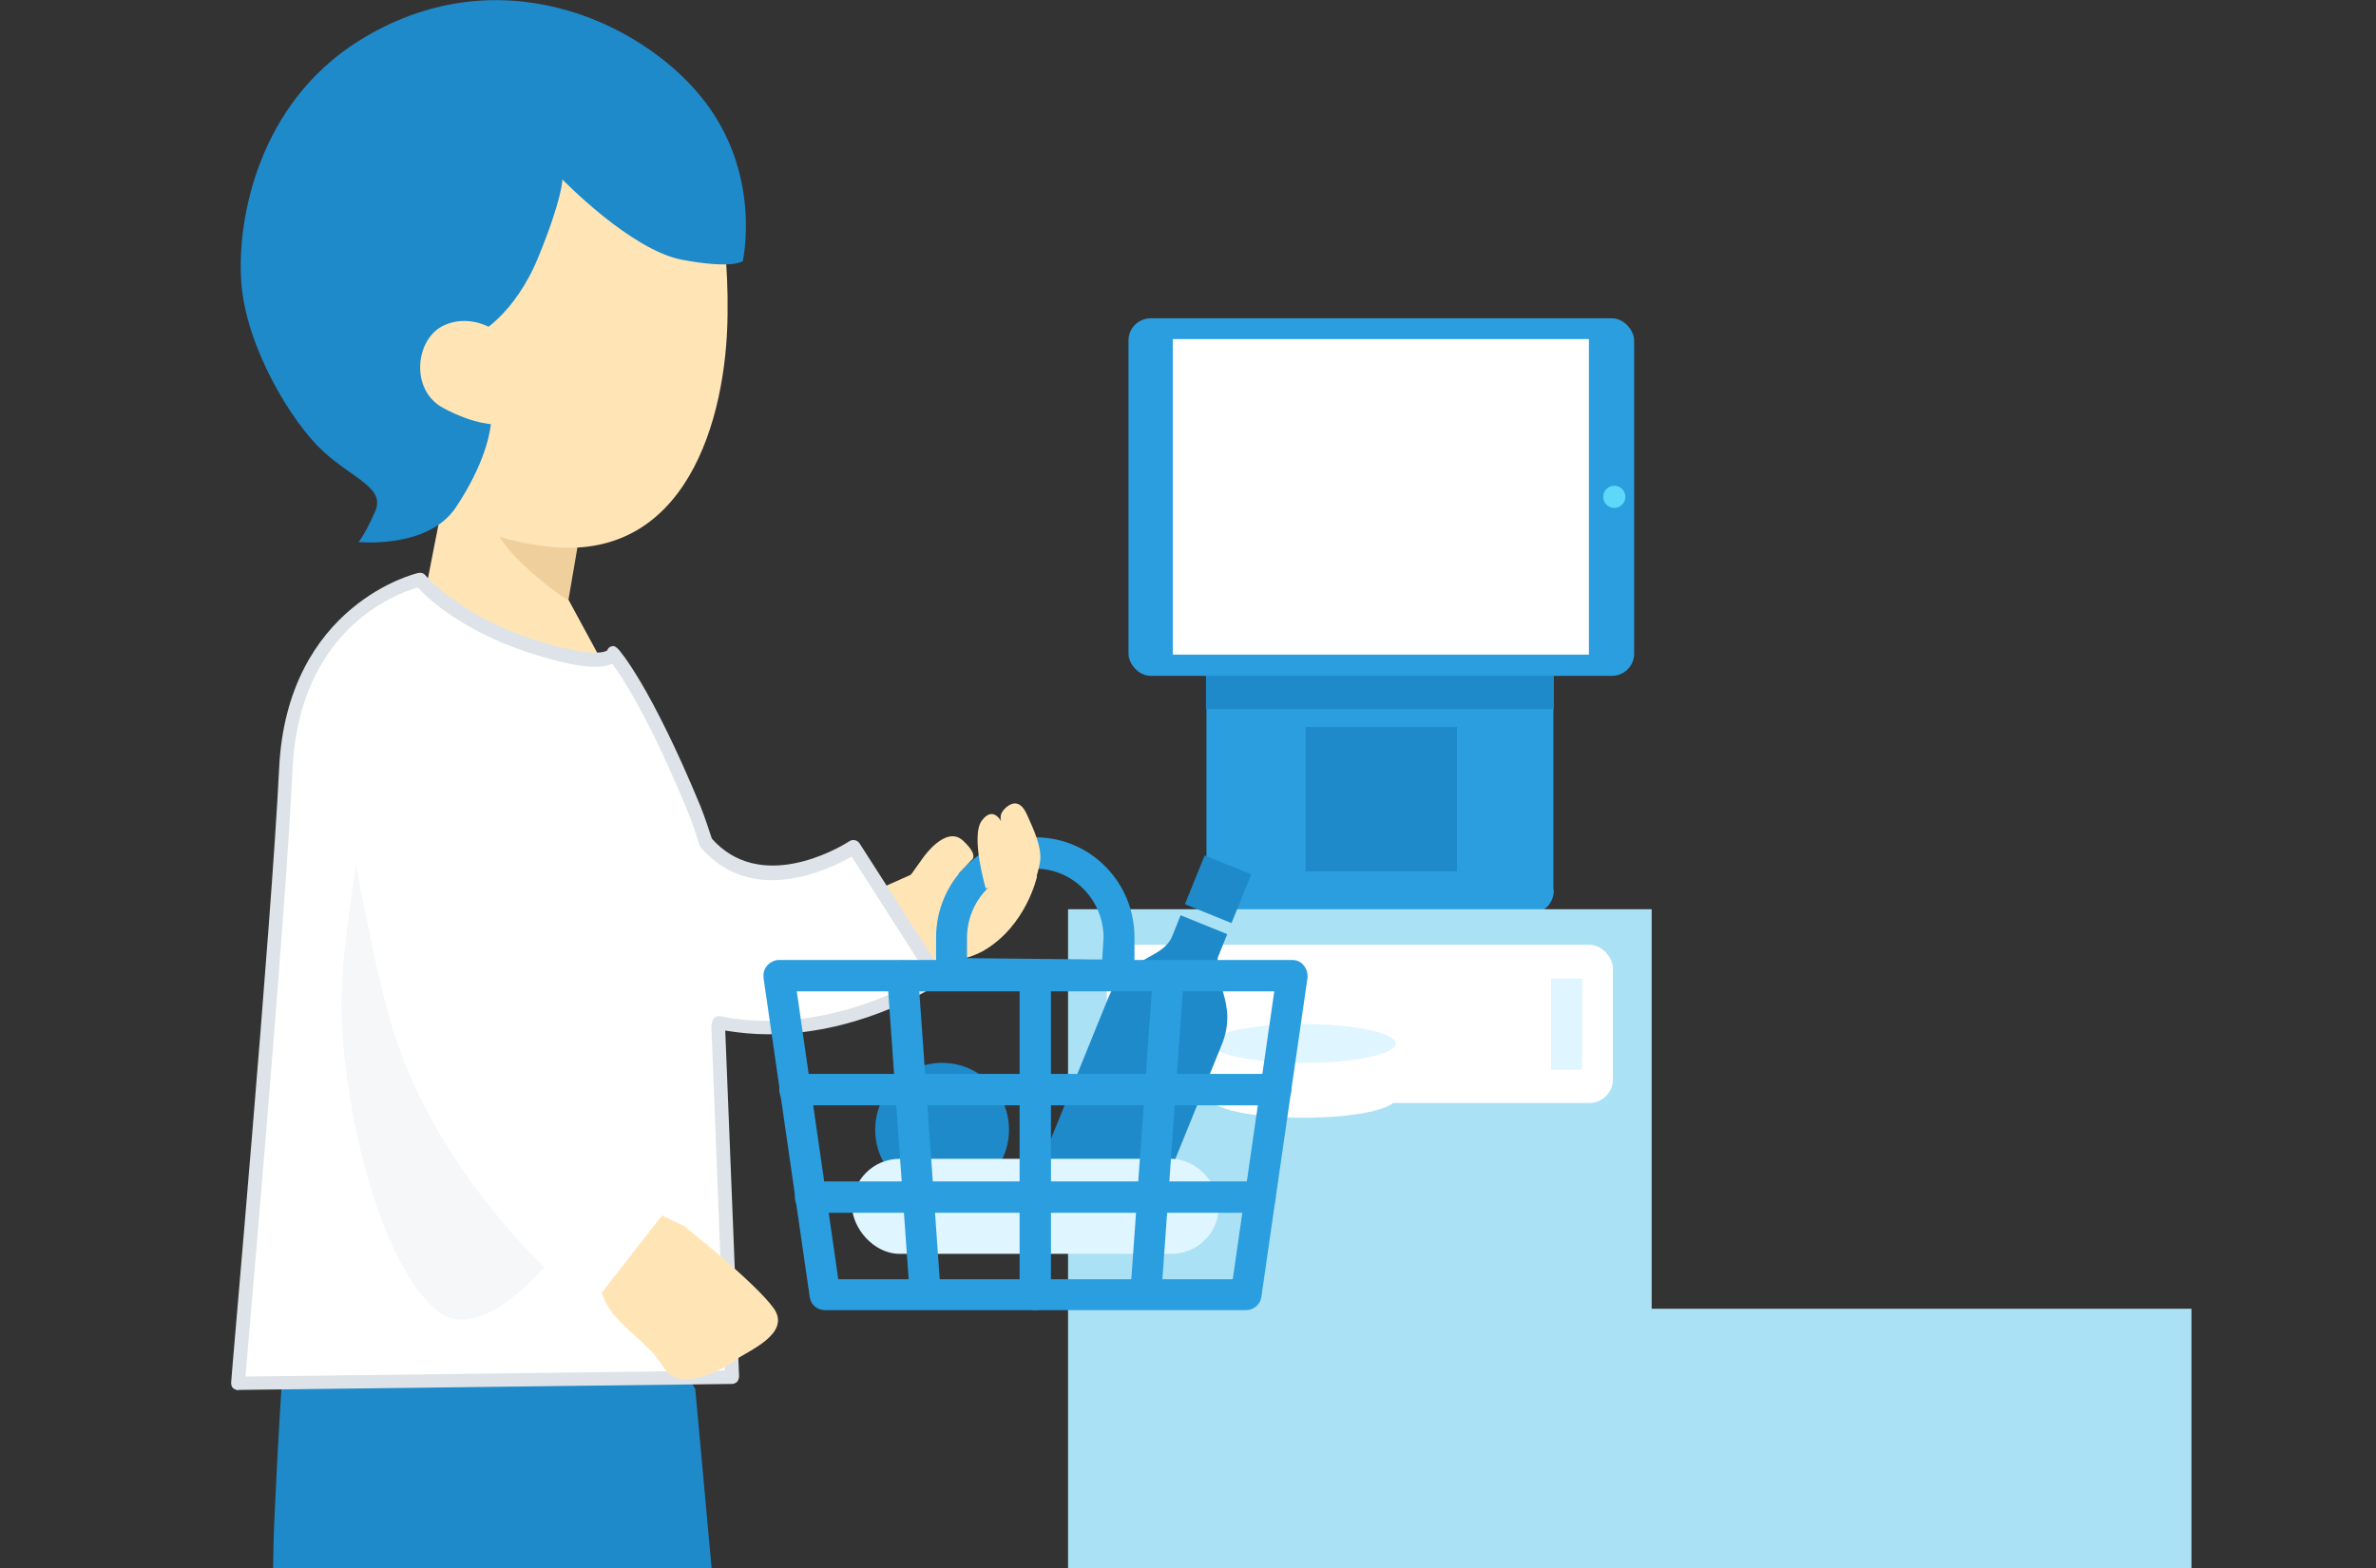 <?xml version="1.0" encoding="UTF-8"?><svg id="_レイヤー_1" xmlns="http://www.w3.org/2000/svg" xmlns:xlink="http://www.w3.org/1999/xlink" viewBox="0 0 51.5 34"><rect x="0" y="0" width="51.5" height="34" fill="#333333" stroke="none"/><defs><clipPath id="clippath"><rect width="51.5" height="34" fill="none" stroke-width="0"/></clipPath></defs><g clip-path="url(#clippath)"><path d="M33.68,19.29c0,.26-.18.48-.4.48l-6.73.06c-.22,0-.4-.21-.4-.48v-5.41c-.01-.26.17-.48.39-.48l6.73-.06c.22,0,.4.21.4.48v5.41Z" fill="#2a9edf" stroke-width="0"/><rect x="24.46" y="6.9" width="10.96" height="7.75" rx=".48" ry=".48" fill="#2a9edf" stroke-width="0"/><circle cx="34.99" cy="10.77" r=".24" fill="#5dd8f9" stroke-width="0"/><rect x="25.42" y="7.35" width="9.02" height="6.84" fill="#fff" stroke-width="0"/><rect x="26.14" y="14.65" width="7.54" height=".72" fill="#1e8aca" stroke-width="0"/><rect x="28.3" y="15.76" width="3.28" height="3.13" fill="#1e8aca" stroke-width="0"/><rect x="23.15" y="19.71" width="12.65" height="31.98" fill="#aae1f4" stroke-width="0"/><rect x="34.85" y="28.37" width="12.65" height="23.17" fill="#aae1f4" stroke-width="0"/><rect x="23.99" y="20.48" width="10.97" height="3.43" rx=".51" ry=".51" fill="#fff" stroke-width="0"/><rect x="33.62" y="21.21" width=".67" height="1.98" fill="#dff5ff" stroke-width="0"/><ellipse cx="28.25" cy="22.62" rx="2" ry=".42" fill="#dff5ff" stroke-width="0"/><ellipse cx="28.25" cy="23.81" rx="2" ry=".42" fill="#fff" stroke-width="0"/><rect x="25.83" y="18.73" width="1.14" height="1.09" transform="translate(-1.38 36.5) rotate(-67.93)" fill="#1e8aca" stroke-width="0"/><path d="M26.42,20.7l.18-.45-1.01-.41-.18.45c-.21.53-1.03.43-1.4,1.37l-1.41,3.47c-.08.19.01.41.2.48l1.79.72c.19.08.41-.01.48-.21l1.41-3.47c.38-.93-.27-1.43-.06-1.96Z" fill="#1e8aca" stroke-width="0"/><circle cx="20.42" cy="24.49" r="1.45" fill="#1e8aca" stroke-width="0"/><rect x="18.47" y="25.12" width="7.95" height="2.06" rx="1.03" ry="1.03" fill="#dff5ff" stroke-width="0"/><path d="M21.3,20.62c-.81.43-1.87.16-1.87.16l-1.05-.42v-.79s1.48-.66,1.48-.66l2.62.08s-.23,1.09-1.18,1.63Z" fill="#ffe5b6" stroke-width="0"/><path d="M16.64,22.28c-1.45,0-2.99-.55-4.19-2.22-1.34-1.87-2.76-3.59-2.77-3.6l2.57-2.13c.06.07,1.5,1.82,2.91,3.79,1.11,1.54,2.97.48,3.34.26l1.8,2.81c-.84.54-2.21,1.1-3.66,1.1Z" fill="#fff" stroke-width="0"/><polyline points="12.53 11.57 12.24 12.85 13.27 14.75 12.83 15.21 9.14 13.23 9.52 11.29 6.8 8.19" fill="#ffe5b6" stroke-width="0"/><path d="M12.58,11.55l-2.06-.94s-.04.76.64,1.45,1.16.95,1.16.95l.25-1.46Z" fill="#efcf9c" stroke-width="0"/><path d="M15.32,3.79s.48.77.45,3.03c-.02,2.27-.9,5.42-3.96,5.02-3.44-.45-2.24-2.48-2.24-2.48l-1.15-6.23,6.9.65Z" fill="#ffe5b6" stroke-width="0"/><path d="M7.78,11.75s1.5.15,2.1-.75.79-1.64.77-2.06-.28-1.71-.28-1.71c0,0,.78-.39,1.3-1.66s.52-1.68.52-1.68c0,0,1.48,1.53,2.59,1.74s1.32.03,1.32.03c0,0,.44-1.92-.91-3.57S10.75-.98,7.77.89c-2.15,1.35-2.64,3.83-2.54,5.23s1.09,3.03,1.76,3.65,1.37.8,1.14,1.32-.36.66-.36.66Z" fill="#1e8aca" stroke-width="0"/><path d="M6.22,28.61s-.12.99-.27,4.26c-.15,3.27.24,8.39,0,11s-1.14,9.15-1.14,9.15h12.35l-2.09-22.91-.86-1.5h-7.99Z" fill="#1e8aca" stroke-width="0"/><path d="M10.8,7.21s-.54-.44-1.17-.16-.75,1.4-.03,1.79,1.17.36,1.17.36l.03-1.99Z" fill="#ffe5b6" stroke-width="0"/><path d="M9.1,12.57s-2.74.61-2.9,4.1-1.04,13.31-1.04,13.31l10.71-.13-.3-7.61s.55-2.09-.53-4.71-1.75-3.36-1.75-3.36c0,0-.12.38-1.81-.18s-2.38-1.43-2.38-1.43Z" fill="#fff" stroke-width="0"/><path d="M5.16,30.14s-.08-.02-.11-.05c-.03-.03-.04-.07-.04-.12,0-.1.87-9.85,1.04-13.31.17-3.57,2.99-4.24,3.02-4.24.05-.01.11,0,.15.05,0,0,.69.84,2.31,1.38,1.4.46,1.63.25,1.63.25.02-.05.05-.08.1-.09.05-.02.1.02.14.06.03.03.7.79,1.78,3.4.1.25.18.5.25.71,1.04,1.17,2.68.25,2.99.05.07-.04.16-.02.21.05l1.8,2.81c.04.07.02.16-.04.21-.41.26-1.88,1.12-3.75,1.12-.31,0-.61-.03-.92-.08l.3,7.5s-.01.08-.04.11-.07.05-.11.05l-10.71.13h0ZM9.04,12.74c-.46.13-2.56.91-2.7,3.94-.15,3.21-.91,11.85-1.02,13.16l10.39-.13-.29-7.45s0-.03,0-.04l.02-.08c.02-.08.1-.13.18-.11.34.07.68.1,1.02.1,1.62,0,2.94-.68,3.46-1l-1.64-2.56c-.55.31-2.18,1.07-3.27-.2-.01-.02-.02-.03-.03-.05-.08-.26-.15-.48-.25-.72-.83-2.02-1.42-2.92-1.64-3.21-.3.14-.91.05-1.83-.25-1.44-.48-2.17-1.17-2.38-1.4Z" fill="#dde3e8" stroke-width="0"/><g opacity=".3"><path d="M8.19,16.11s-.68,3.33-.78,5.27.65,5.76,2.01,6.99,3.77-2.75,3.77-2.75l-5-9.51Z" fill="#dde3e8" stroke-width="0"/></g><path d="M14.83,26.58s1.54,1.22,1.94,1.78-.6.94-.81,1.11-1.23.76-1.57.18-1.08-.94-1.3-1.5-.3-1.16-.3-1.16l.91-.95,1.13.54Z" fill="#ffe5b6" stroke-width="0"/><path d="M12.78,28.36c-.14-.11-3.34-2.63-4.36-6.37-.63-2.31-1.34-7.03-1.37-7.23l3.3-.5s.72,4.73,1.29,6.85c.72,2.65,3.17,4.6,3.19,4.62l-2.05,2.63Z" fill="#fff" stroke-width="0"/><path d="M27.01,28.4h-9.13c-.17,0-.31-.12-.33-.29l-1-6.91c-.01-.1.01-.19.08-.27.06-.07.16-.12.25-.12h11.13c.1,0,.19.04.25.12.06.07.09.17.08.27l-1,6.91c-.02.17-.17.29-.33.29ZM18.17,27.73h8.55l.9-6.24h-10.35l.9,6.24Z" fill="#2a9edf" stroke-width="0"/><path d="M23.89,21.46h-2.9c-.38,0-.7-.31-.7-.7v-.44c0-1.19.96-2.17,2.15-2.17s2.15.97,2.15,2.17v.44c0,.38-.31.7-.7.7ZM22.44,18.83c-.81,0-1.48.67-1.48,1.5v.44l2.93.03.03-.47c0-.82-.66-1.5-1.48-1.5Z" fill="#2a9edf" stroke-width="0"/><path d="M22.44,28.4c-.19,0-.34-.15-.34-.34v-6.91c0-.19.15-.34.34-.34s.34.15.34.34v6.91c0,.19-.15.34-.34.34Z" fill="#2a9edf" stroke-width="0"/><path d="M24.84,28.25s-.02,0-.02,0c-.19-.01-.32-.17-.31-.36l.48-6.76c.01-.18.19-.31.36-.31.19.01.32.17.31.36l-.48,6.76c-.01.18-.16.31-.33.31Z" fill="#2a9edf" stroke-width="0"/><path d="M20.04,28.25c-.17,0-.32-.14-.33-.31l-.48-6.76c-.01-.18.13-.34.31-.36.18,0,.35.13.36.31l.48,6.76c.01.18-.13.34-.31.36,0,0-.02,0-.02,0Z" fill="#2a9edf" stroke-width="0"/><path d="M27.31,26.29h-9.74c-.19,0-.34-.15-.34-.34s.15-.34.34-.34h9.74c.19,0,.34.15.34.34s-.15.34-.34.34Z" fill="#2a9edf" stroke-width="0"/><path d="M27.65,23.96h-10.42c-.19,0-.34-.15-.34-.34s.15-.34.34-.34h10.42c.19,0,.34.15.34.34s-.15.34-.34.34Z" fill="#2a9edf" stroke-width="0"/><path d="M19.46,19.36l.55-.77s.49-.71.86-.37.18.43.18.43l-.49.52" fill="#ffe5b6" stroke-width="0"/><path d="M21.37,19.27s-.34-1.14-.09-1.48.43.03.43.03c0,0-.09-.15.09-.31s.34-.12.46.15.34.71.28,1.04-.18.58-.18.58l-.98-.03Z" fill="#ffe5b6" stroke-width="0"/></g></svg>